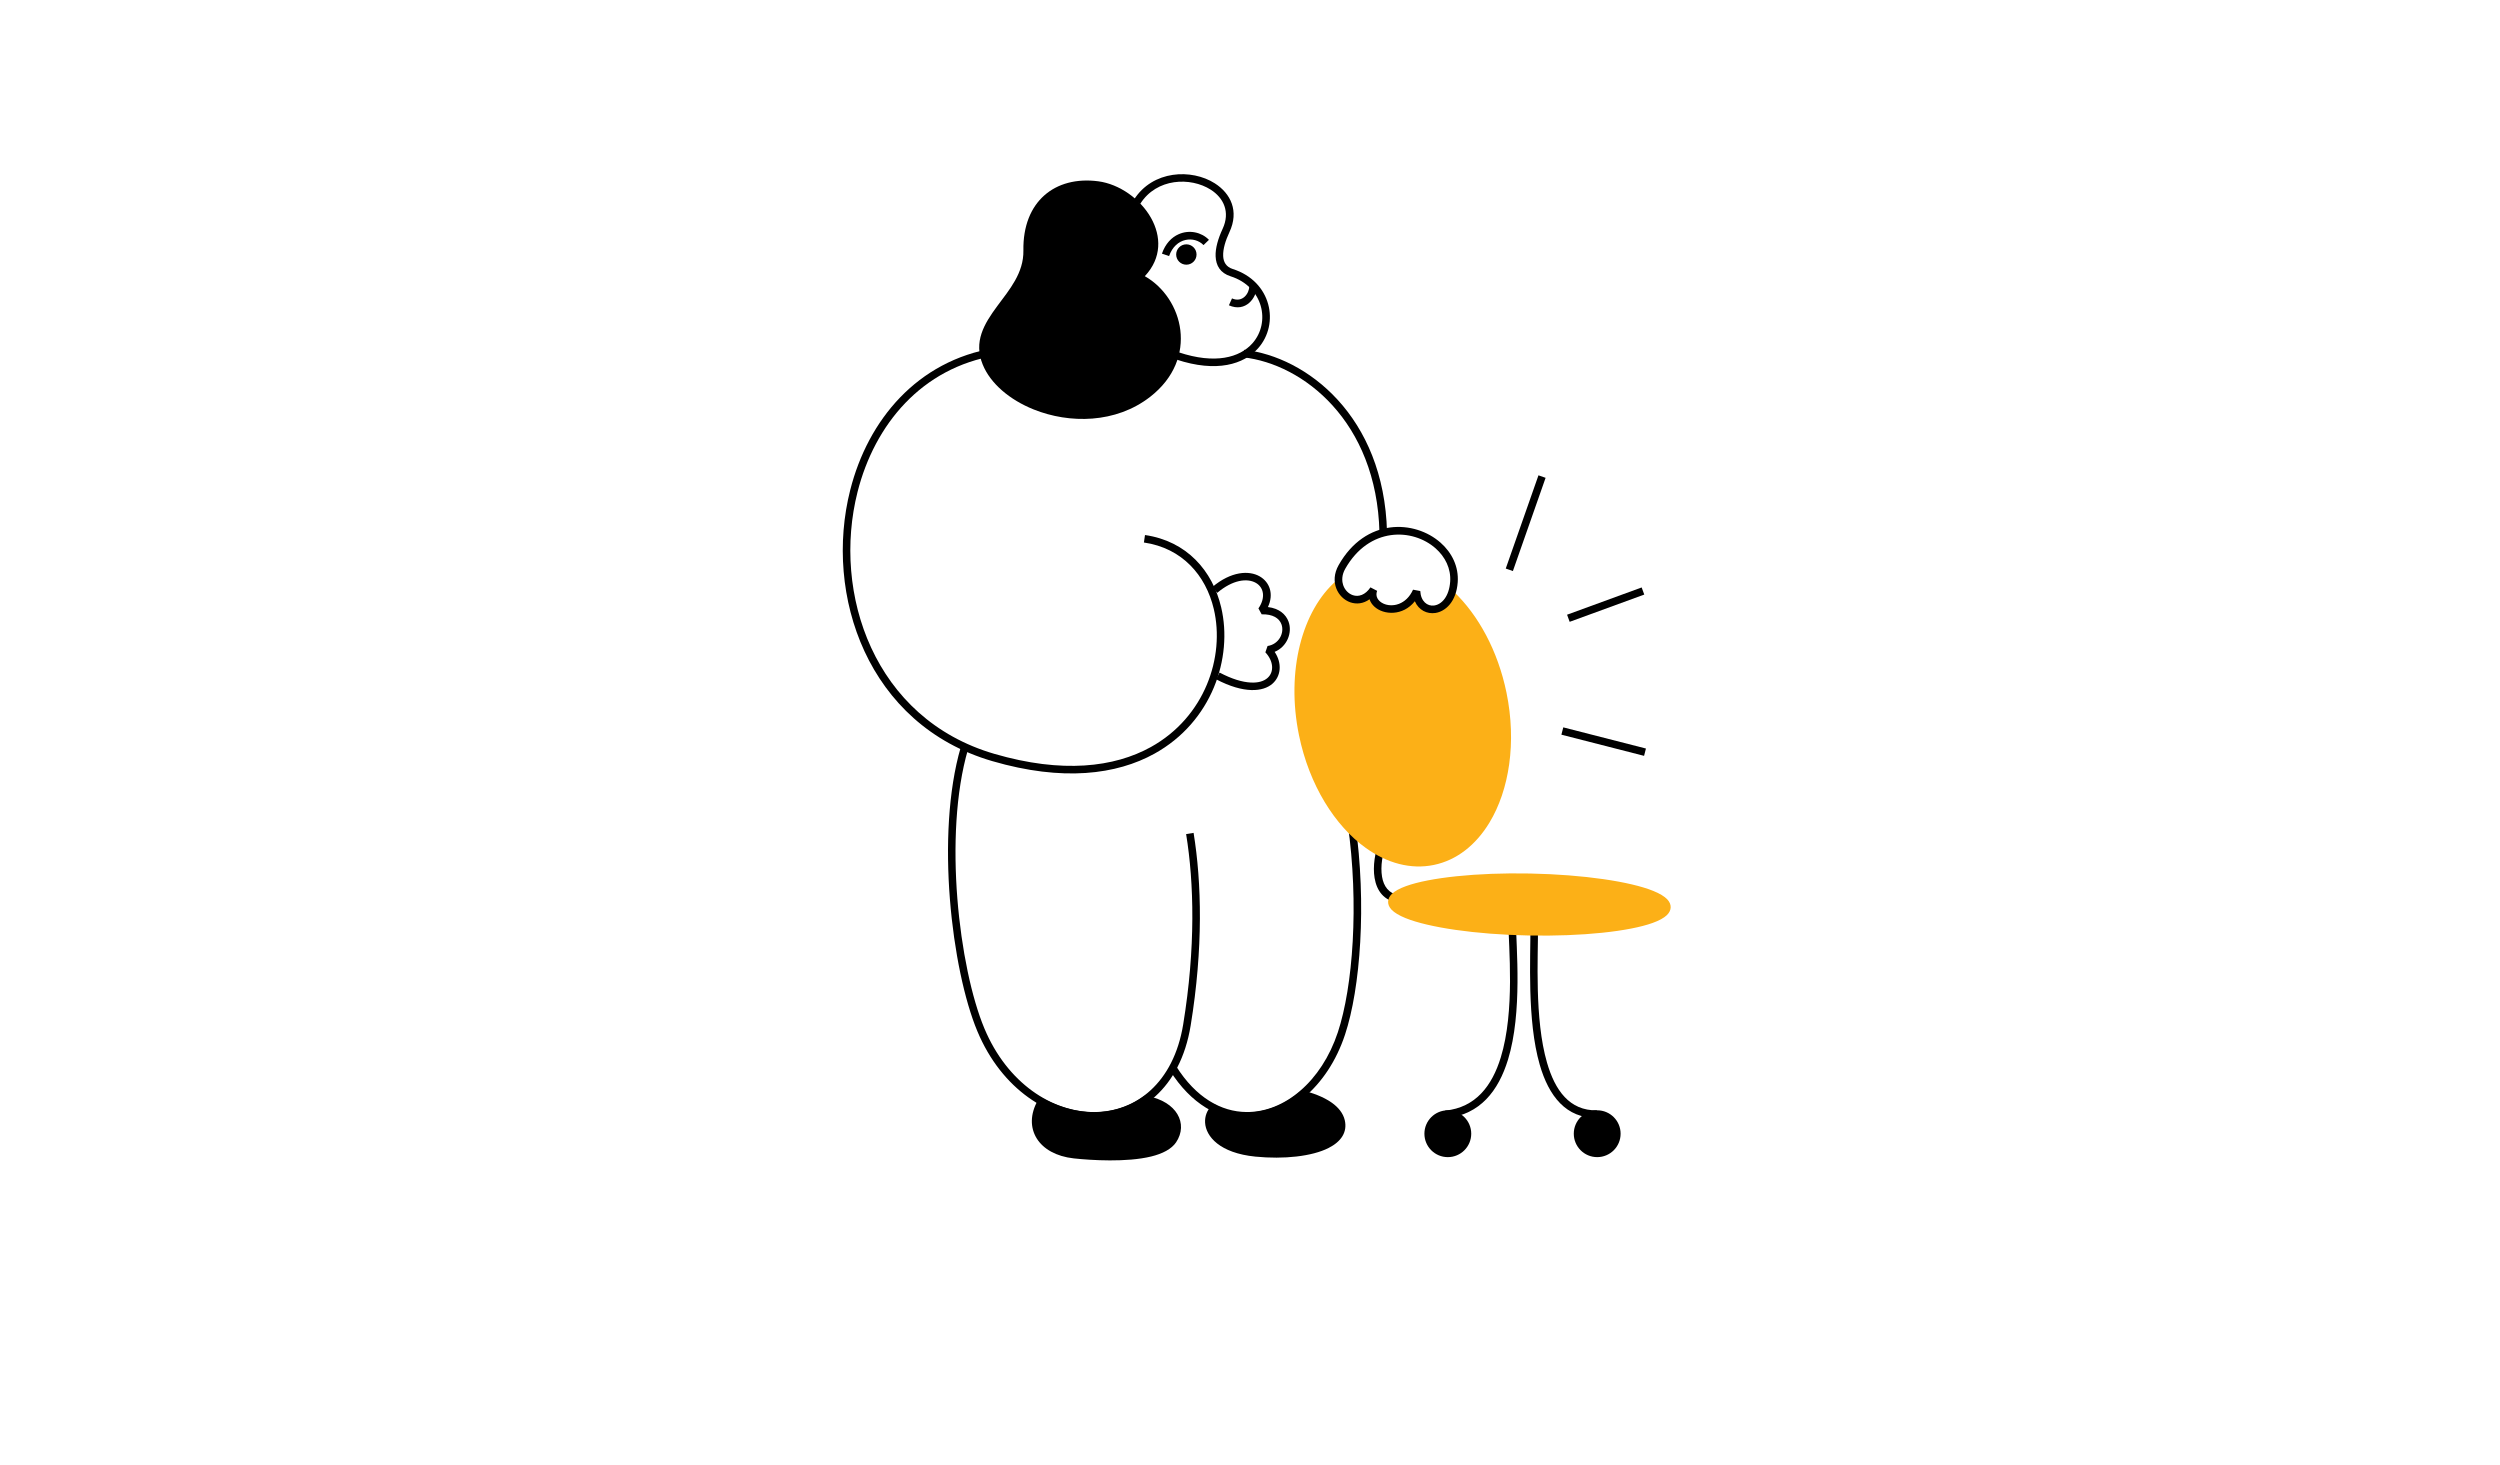 <svg width="2038" height="1194" viewBox="0 0 2038 1194" fill="none" xmlns="http://www.w3.org/2000/svg">
<path fill-rule="evenodd" clip-rule="evenodd" d="M1062.59 889.14L1061.02 888.75L1059.83 889.833C1036.14 910.778 1005.38 910.03 991.467 901.063L989.386 899.703L987.63 901.463C984.017 904.999 982.077 909.955 982.392 915.255C983.054 926.36 994.218 939.978 1023.43 942.88C1046.64 945.176 1069.52 942.711 1083.06 935.833C1093.31 930.633 1098.49 922.932 1096.27 913.219C1094.94 907.446 1090.95 902.693 1085.75 898.967C1078.59 893.864 1069.15 890.711 1062.59 889.14Z" fill="black"/>
<path fill-rule="evenodd" clip-rule="evenodd" d="M1098.66 671.427C1108.01 737.155 1102.87 804.497 1090.61 841.523C1077.31 881.65 1047.03 906.871 1016.04 906.523C995.514 906.333 974.881 894.782 958.859 869.276L953.641 872.567C971.046 900.257 993.676 912.472 1015.98 912.694C1049.23 913.042 1082.19 886.555 1096.46 843.453C1108.93 805.826 1114.27 737.377 1104.77 670.541L1098.66 671.427Z" fill="black"/>
<path fill-rule="evenodd" clip-rule="evenodd" d="M934.726 893.29L933.419 893.037L932.34 893.797C913.428 907.436 884.44 913.48 850.269 895.569L847.636 894.176L846.161 896.771C839.573 908.291 839.772 919.43 845.171 928.101C850.44 936.55 860.864 942.753 875.44 944.335C889.548 945.854 918.437 947.658 938.393 942.784C947.685 940.506 955.08 936.708 958.776 931.17C963.776 923.67 964.046 915.316 959.748 908.164C955.719 901.455 947.441 895.727 934.726 893.29Z" fill="black"/>
<path fill-rule="evenodd" clip-rule="evenodd" d="M992.27 483.291C1004.93 472.587 1016.72 471.125 1023.82 475.183C1030.28 478.9 1031.9 487.269 1025.87 495.971L1028.51 500.802C1037.59 500.531 1042.83 504.015 1044.62 508.862C1047.25 515.962 1042.58 525.24 1033.32 526.616L1031.53 531.776C1038.14 538.776 1038.92 547.795 1033.19 552.76C1030.21 555.346 1025.62 556.743 1019.52 556.4C1012.76 556.049 1004.32 553.611 994.19 548.267L991.319 553.725C1014.28 565.789 1029.74 563.908 1037.23 557.426C1044.36 551.218 1045.27 540.604 1039.09 531.4C1049.21 527.22 1053.73 515.699 1050.41 506.728C1048.28 500.965 1042.97 495.989 1033.62 494.865C1038.63 484.158 1034.99 474.497 1026.89 469.85C1018.26 464.906 1003.67 465.581 988.294 478.554L992.27 483.291Z" fill="black"/>
<path fill-rule="evenodd" clip-rule="evenodd" d="M1018.4 233.4C1018.4 239.191 1012.88 247.066 1004.32 243.261L1001.81 248.886C1015.52 255.007 1024.56 242.665 1024.56 233.4H1018.4Z" fill="black"/>
<path fill-rule="evenodd" clip-rule="evenodd" d="M929.529 166.164C942.866 145.035 970.593 144.192 986.971 154.609C997.437 161.285 1003.11 172.803 996.63 186.669C993.046 194.372 990.676 202.368 990.97 209.007C991.304 216.564 994.774 222.542 1003.13 225.22C1029.9 233.693 1036.04 262.928 1020.97 279.875C1010.61 291.539 990.555 297.078 960.895 287.211L958.951 293.08C991.905 304.011 1014.06 296.932 1025.58 283.947C1043.35 263.992 1036.58 229.365 1004.99 219.315C999.553 217.591 997.349 213.666 997.132 208.751C996.875 202.955 999.087 195.985 1002.22 189.273C1010.27 172.033 1003.29 157.727 990.287 149.437C971.463 137.443 939.642 138.616 924.316 162.899L929.529 166.164Z" fill="black"/>
<path fill-rule="evenodd" clip-rule="evenodd" d="M895.282 147.786C877.628 145.475 862.247 149.62 851.338 159.267C840.461 168.915 833.936 184.101 834.273 204.239C834.579 222.579 822.89 236.114 813.064 249.393C802.191 264.102 793.506 278.481 801.113 297.188C807.395 312.631 823.027 325.909 842.67 333.796C871.792 345.497 909.595 345.314 937.623 323.489C977.852 292.163 964.437 242.827 933.255 225.147C947.271 210.181 946.614 192.501 938.335 177.681C929.689 162.239 912.515 150.061 895.282 147.786Z" fill="black"/>
<path fill-rule="evenodd" clip-rule="evenodd" d="M1013.59 291.307C1061.99 296.7 1122.27 343.14 1124.54 434.024L1130.7 433.862C1128.33 338.933 1064.83 290.767 1014.27 285.157L1013.59 291.307Z" fill="black"/>
<path fill-rule="evenodd" clip-rule="evenodd" d="M953.033 208.761C958.356 193.383 973.702 192.17 981.103 199.784L985.535 195.523C979.441 189.218 969.39 187.081 960.745 190.977C955.119 193.476 950.056 198.56 947.212 206.77L953.033 208.761Z" fill="black"/>
<path d="M967.114 215.778C971.698 215.778 975.414 212.061 975.414 207.477C975.414 202.892 971.698 199.176 967.114 199.176C962.529 199.176 958.813 202.892 958.813 207.477C958.813 212.061 962.529 215.778 967.114 215.778Z" fill="black"/>
<path fill-rule="evenodd" clip-rule="evenodd" d="M783.216 609.108C762.416 680.456 775.884 790.716 796.736 840.645C816.636 888.289 855.807 912.785 891.969 912.697C928.422 912.638 962.166 887.82 970.625 836.045C980.944 772.931 979.596 719.486 973.014 678.962L966.929 679.958C973.429 719.954 974.729 772.726 964.542 835.078C956.694 883.073 925.767 906.485 891.956 906.544C857.861 906.602 821.187 883.191 802.425 838.272C781.942 789.222 768.704 680.925 789.135 610.837L783.216 609.108Z" fill="black"/>
<path fill-rule="evenodd" clip-rule="evenodd" d="M810.809 283.724C747.776 294.126 707.623 342.192 693.112 399.436C671.42 484.99 707.19 590.814 808.886 620.457C866.424 637.243 910.261 631.49 941.135 614.382C987.943 588.468 1005.22 536.33 995.503 495.095C988.473 465.273 967.44 441.09 933.397 436.158L932.513 442.251C963.794 446.804 983.042 469.088 989.499 496.524C998.665 535.405 982.3 584.529 938.144 609.007C908.376 625.493 866.094 630.718 810.611 614.548C712.404 585.905 678.14 483.578 699.088 400.955C713.006 346.05 751.357 299.764 811.81 289.82L810.809 283.724Z" fill="black"/>
<path d="M1180.26 943.295C1190.81 943.295 1199.35 934.749 1199.35 924.207C1199.35 913.665 1190.81 905.119 1180.26 905.119C1169.72 905.119 1161.18 913.665 1161.18 924.207C1161.18 934.749 1169.72 943.295 1180.26 943.295Z" fill="black"/>
<path d="M1302.03 943.289C1312.58 943.289 1321.12 934.743 1321.12 924.201C1321.12 913.659 1312.58 905.113 1302.03 905.113C1291.49 905.113 1282.95 913.659 1282.95 924.201C1282.95 934.743 1291.49 943.289 1302.03 943.289Z" fill="black"/>
<path fill-rule="evenodd" clip-rule="evenodd" d="M1229.59 750.498C1229.8 772.377 1235.11 823.985 1223.42 862.06C1216.39 884.934 1203.11 902.87 1178.13 905.356L1179.04 911.466C1206.6 908.66 1221.55 889.126 1229.31 863.872C1241.2 825.122 1235.97 772.698 1235.75 750.429L1229.59 750.498Z" fill="black"/>
<path fill-rule="evenodd" clip-rule="evenodd" d="M1247.61 755.093C1247.74 781.003 1244.72 831.726 1255.19 867.958C1262.55 893.423 1276.57 911.746 1301.87 911.301L1301.77 905.149C1279.42 905.525 1267.61 888.74 1261.11 866.249C1250.8 830.564 1253.9 780.592 1253.78 755.059L1247.61 755.093Z" fill="black"/>
<path fill-rule="evenodd" clip-rule="evenodd" d="M1124.56 684.853C1120.88 694.603 1118.95 706.214 1120.57 715.757C1122.33 726.196 1128.13 734.222 1139.82 735.876L1140.68 729.745C1132.04 728.539 1127.95 722.44 1126.64 714.723C1125.19 706.179 1127.03 695.776 1130.33 687.025L1124.56 684.853Z" fill="black"/>
<path fill-rule="evenodd" clip-rule="evenodd" d="M1121.76 483.711L1116.35 481.026C1109.48 489.791 1095.12 486.951 1094.48 475.581L1089.38 473.419C1061.59 497.549 1048.18 546.929 1058.94 599.366C1067.28 639.979 1088.19 673.198 1113.46 691.287C1130.69 703.63 1149.97 708.982 1168.79 705.119C1187.61 701.256 1203.21 688.743 1214.19 670.608C1230.29 644.029 1236.43 605.256 1228.09 564.643C1221.05 530.373 1205.07 501.347 1185.08 482.293L1180.64 484.063C1178.79 490.74 1171.52 495.089 1165.69 494.096C1161.9 493.467 1158.76 490.236 1157.44 483.936L1151.81 482.94C1144.93 493.898 1134.19 495.673 1127.27 492.595C1123.42 490.883 1120.76 487.633 1121.76 483.711Z" fill="#FCB017"/>
<path fill-rule="evenodd" clip-rule="evenodd" d="M1131.58 735.094C1131.53 737.284 1132.44 739.508 1134.43 741.62C1136.7 743.974 1140.54 746.315 1145.83 748.449C1164.54 756.02 1202.46 761.759 1246.26 762.617C1290.06 763.476 1328.18 759.227 1347.18 752.396C1352.54 750.47 1356.48 748.282 1358.83 746.018C1360.91 743.986 1361.9 741.799 1361.94 739.609C1361.98 737.419 1361.08 735.195 1359.09 733.084C1356.82 730.729 1352.98 728.388 1347.69 726.254C1328.98 718.684 1291.05 712.945 1247.25 712.086C1203.45 711.228 1165.33 715.476 1146.34 722.308C1140.97 724.233 1137.04 726.421 1134.68 728.686C1132.61 730.717 1131.62 732.904 1131.58 735.094Z" fill="#FCB017"/>
<path fill-rule="evenodd" clip-rule="evenodd" d="M1188.34 474.574C1189.22 461.94 1183.62 450.559 1174.36 442.405C1153.33 423.782 1113.21 421.87 1091.26 460.673C1083.52 474.344 1090.7 487.527 1100.79 491.01C1105.67 492.687 1111.34 492.25 1116.45 488.508C1117.19 490.846 1118.62 492.918 1120.53 494.637C1127.92 501.343 1143.6 502.434 1153.38 490.13C1156.53 497.471 1163.37 500.679 1170.08 499.699C1178.36 498.486 1187.21 490.545 1188.34 474.574ZM1182.18 474.146C1181.32 486.179 1175.44 492.683 1169.19 493.6C1163.54 494.422 1158.22 490.152 1157.81 481.816L1151.91 480.707C1146.3 493.165 1134.85 495.376 1127.64 492.001C1123.54 490.088 1120.87 486.257 1122.63 481.651L1117.19 478.823C1112.94 485.116 1107.46 486.77 1102.81 485.175C1095.72 482.731 1091.18 473.32 1096.61 463.714C1116.11 429.268 1151.59 430.499 1170.3 447.017C1178.09 453.914 1182.92 463.475 1182.18 474.146Z" fill="black"/>
<path fill-rule="evenodd" clip-rule="evenodd" d="M1233.31 465.523L1259.97 389.519L1254.16 387.477L1227.49 463.478L1233.31 465.523Z" fill="black"/>
<path fill-rule="evenodd" clip-rule="evenodd" d="M1279.59 506.915L1340.4 484.695L1338.28 478.889L1277.48 501.109L1279.59 506.915Z" fill="black"/>
<path fill-rule="evenodd" clip-rule="evenodd" d="M1272.85 598.91L1340.25 616.168L1341.77 610.2L1274.38 592.942L1272.85 598.91Z" fill="black"/>
</svg>
